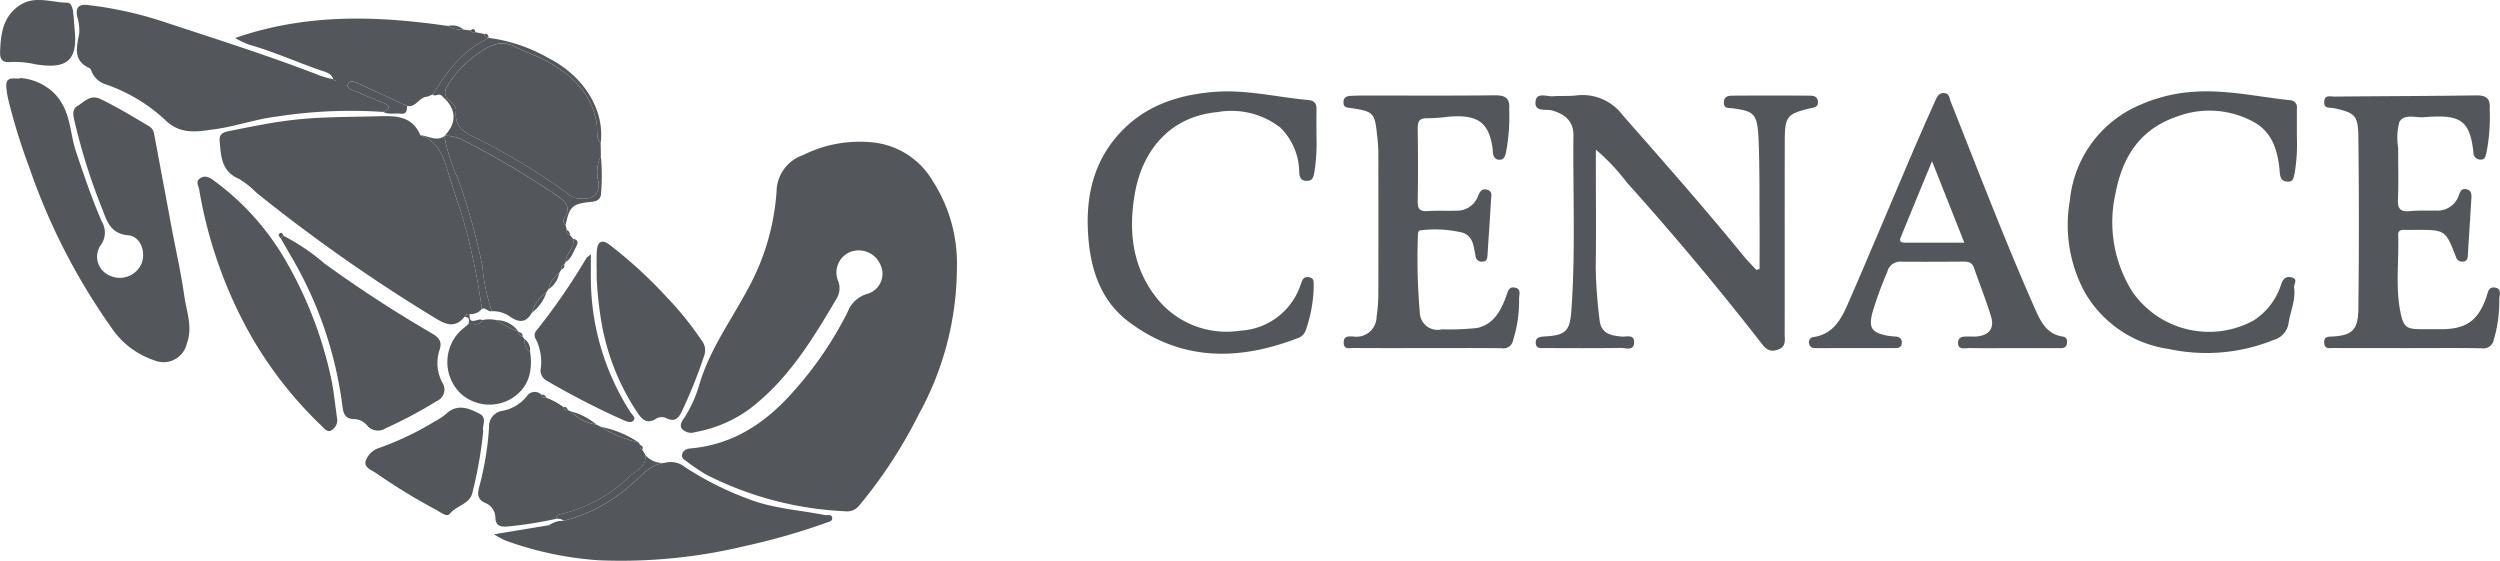<svg xmlns="http://www.w3.org/2000/svg" width="228.267" height="51.194" viewBox="0 0 228.267 51.194">
  <g id="Grupo_6820" data-name="Grupo 6820" transform="translate(-373.328 -180.054)">
    <path id="Trazado_10760" data-name="Trazado 10760" d="M460.7,204.527a27.891,27.891,0,0,1-3.5,13.391,43.265,43.265,0,0,1-5.391,8.258,1.407,1.407,0,0,1-1.342.557,30.969,30.969,0,0,1-12.684-3.355,21.6,21.6,0,0,1-1.939-1.328.458.458,0,0,1-.213-.578c.142-.374.462-.45.816-.482,3.947-.358,6.962-2.458,9.447-5.328a32.9,32.9,0,0,0,4.837-7.138,2.688,2.688,0,0,1,1.818-1.645,1.912,1.912,0,0,0,1.13-2.733,2.154,2.154,0,0,0-2.625-1.119,2.02,2.02,0,0,0-1.214,2.645,1.814,1.814,0,0,1-.154,1.692c-2.189,3.718-4.425,7.39-7.95,10.057a11.965,11.965,0,0,1-4.893,2.078,1.165,1.165,0,0,1-1.253-.292c-.273-.4.088-.794.3-1.129a11.429,11.429,0,0,0,1.272-2.848c.922-3.175,2.857-5.826,4.392-8.681a21.492,21.492,0,0,0,2.682-9.049,3.561,3.561,0,0,1,2.412-3.282,11.521,11.521,0,0,1,6.085-1.187,7.209,7.209,0,0,1,5.78,3.582A13.876,13.876,0,0,1,460.7,204.527Z" fill="#53565a"/>
    <path id="Trazado_10761" data-name="Trazado 10761" d="M415.743,208.974c-.782.98-1.562.8-2.552.2a151.219,151.219,0,0,1-16.46-11.533,7.669,7.669,0,0,0-1.575-1.252c-1.632-.69-1.654-2.092-1.775-3.5-.055-.64.414-.776.832-.86,2.007-.4,4-.822,6.056-1.046,2.469-.269,4.93-.241,7.4-.31,1.647-.045,3.252-.133,4.049,1.737,1.466.475,2.022,1.713,2.417,3.02.409,1.351.844,2.707,1.3,4.031a59.169,59.169,0,0,1,1.893,8.8,1.314,1.314,0,0,1-1.112.47C416.009,208.724,415.821,208.746,415.743,208.974Z" fill="#53565a"/>
    <path id="Trazado_10762" data-name="Trazado 10762" d="M416.739,182.992l.8.165a.4.4,0,0,0,.4.33l.037.033c-2.353,1.08-3.824,3.037-5.127,5.161l-.509.2h.015c-.746.008-1.035,1.015-1.858.852-1.448-.671-2.893-1.35-4.349-2.007-.354-.16-.884-.448-1.063.041-.147.4.464.5.777.644.816.376,1.655.7,2.486,1.043.753.31.5.571-.036.821a43.907,43.907,0,0,0-9.747.427c-1.922.233-3.79.913-5.677,1.158-1.414.183-3.061.573-4.5-.872a15.319,15.319,0,0,0-5.354-3.216,2.03,2.03,0,0,1-1.312-1.125c-.054-.137-.118-.328-.23-.377-1.56-.693-1.137-1.986-.931-3.17a4.184,4.184,0,0,0-.189-1.542c-.139-.778.112-1.145.946-1.048a34.515,34.515,0,0,1,6.877,1.508c4.822,1.593,9.668,3.114,14.4,4.958a11.1,11.1,0,0,0,1.19.325,1.606,1.606,0,0,0,.168.133c.015.01.055-.02.083-.031l-.266-.086c-.184-.606-.766-.7-1.231-.861-2.184-.762-4.3-1.717-6.533-2.343a8.735,8.735,0,0,1-1.212-.589c6.533-2.262,12.959-2.035,19.429-1.1a2.371,2.371,0,0,0,1.429.333l.624.072C416.381,183.048,416.569,182.993,416.739,182.992Z" fill="#53565a"/>
    <path id="Trazado_10763" data-name="Trazado 10763" d="M533.989,204.619c0-1.372.009-2.744,0-4.116-.019-2.592.016-5.188-.095-7.776-.1-2.361-.466-2.519-2.372-2.785-.353-.049-.8.054-.794-.536.008-.611.473-.616.875-.619q3.438-.021,6.876,0c.369,0,.8.018.839.542.042.543-.388.533-.754.623-2.081.51-2.27.739-2.275,3-.013,5.862,0,11.724-.008,17.586,0,.571.172,1.188-.666,1.457-.812.26-1.129-.172-1.55-.714q-5.842-7.5-12.2-14.57a18.917,18.917,0,0,0-2.824-2.995v1.836c0,2.969.035,5.938-.013,8.906a43.98,43.98,0,0,0,.353,4.816c.116,1.231,1.023,1.418,2.009,1.512.438.041,1.145-.245,1.145.506,0,.846-.773.525-1.223.531-2.292.033-4.584.02-6.876.012-.357,0-.847.1-.885-.438-.039-.561.4-.6.852-.625,1.879-.11,2.267-.489,2.4-2.36.39-5.326.133-10.661.19-15.992.013-1.255-.713-1.914-1.929-2.278-.544-.163-1.634.193-1.533-.81.09-.894,1.02-.447,1.6-.491.71-.053,1.432.013,2.137-.075a4.575,4.575,0,0,1,4.23,1.814c3.715,4.223,7.436,8.442,10.991,12.8.374.46.8.88,1.2,1.318Z" fill="#53565a"/>
    <path id="Trazado_10764" data-name="Trazado 10764" d="M375.253,187.181a5.007,5.007,0,0,1,2.991,1.354c1.58,1.582,1.421,3.569,2.021,5.352.726,2.16,1.451,4.312,2.359,6.4a1.926,1.926,0,0,1-.067,2.1,1.866,1.866,0,0,0,.771,2.821,2.166,2.166,0,0,0,2.866-.964c.516-1.069.018-2.6-1.157-2.706-1.647-.145-1.958-1.333-2.377-2.411a54.742,54.742,0,0,1-2.524-7.993c-.116-.521-.274-1.086.291-1.422.635-.378,1.151-1.068,2.109-.6,1.518.736,2.951,1.608,4.4,2.466a.989.989,0,0,1,.469.728q.805,4.287,1.6,8.577c.384,2.044.854,4.077,1.14,6.135.2,1.451.809,2.878.239,4.413a2.177,2.177,0,0,1-2.958,1.527,7.583,7.583,0,0,1-3.884-2.927,57.8,57.8,0,0,1-7.558-14.738,54.345,54.345,0,0,1-1.88-6.066,7.128,7.128,0,0,1-.2-1.221C373.833,186.865,374.727,187.356,375.253,187.181Z" fill="#53565a"/>
    <path id="Trazado_10765" data-name="Trazado 10765" d="M583.048,192.532a15.942,15.942,0,0,1-.209,3.364c-.094.383-.108.768-.637.742-.508-.026-.672-.3-.712-.805-.148-1.849-.594-3.637-2.336-4.615a8.394,8.394,0,0,0-6.963-.554c-3.406,1.132-5.064,3.631-5.715,7.111a11.9,11.9,0,0,0,1.555,8.922,8.518,8.518,0,0,0,11.047,2.63,6.062,6.062,0,0,0,2.533-3.319c.2-.536.445-.758.967-.624.621.16.172.62.217.936.164,1.146-.36,2.192-.513,3.294a1.89,1.89,0,0,1-1.367,1.484,16.349,16.349,0,0,1-9.584.816,10.545,10.545,0,0,1-7.641-5.16,12.879,12.879,0,0,1-1.371-8.376A10.57,10.57,0,0,1,568.8,189.6a14.33,14.33,0,0,1,4.441-1.134c3.095-.3,6.115.411,9.163.737a.638.638,0,0,1,.646.742C583.045,190.8,583.048,191.668,583.048,192.532Z" fill="#53565a"/>
    <path id="Trazado_10766" data-name="Trazado 10766" d="M493.531,192.434a17.086,17.086,0,0,1-.215,3.475c-.1.427-.21.676-.706.658s-.608-.3-.653-.722a5.813,5.813,0,0,0-1.72-4.138,7.281,7.281,0,0,0-5.715-1.422c-4.377.4-6.893,3.5-7.58,7.468-.6,3.485-.2,6.694,1.965,9.47a8.143,8.143,0,0,0,7.66,3.024,6.154,6.154,0,0,0,5.527-4.217c.143-.353.19-.737.718-.671.574.071.44.513.468.861a12.859,12.859,0,0,1-.716,3.956,1.145,1.145,0,0,1-.771.761c-5.4,2.078-10.635,2.1-15.434-1.525-2.382-1.8-3.357-4.457-3.629-7.341-.339-3.587.242-6.975,2.749-9.764,2.312-2.572,5.338-3.588,8.7-3.861,2.916-.236,5.738.483,8.606.741.591.053.763.346.751.882C493.517,190.857,493.531,191.646,493.531,192.434Z" fill="#53565a"/>
    <path id="Trazado_10767" data-name="Trazado 10767" d="M503.683,211.837c-2.253,0-4.507.008-6.76-.008-.365,0-.907.181-.907-.5,0-.638.493-.564.891-.549a1.836,1.836,0,0,0,2.112-1.8,14.556,14.556,0,0,0,.16-2.239q.014-6.423,0-12.846a13.961,13.961,0,0,0-.108-1.456c-.218-2.1-.318-2.206-2.385-2.517-.338-.051-.69-.017-.689-.524,0-.465.3-.572.658-.592.561-.031,1.125-.029,1.688-.029,3.831,0,7.662.021,11.493-.02.965-.011,1.373.277,1.29,1.284a17.319,17.319,0,0,1-.307,4.023c-.1.313-.179.574-.561.577-.438,0-.57-.292-.619-.656-.02-.149-.014-.3-.036-.449-.36-2.4-1.437-3.043-4.058-2.822a15.672,15.672,0,0,1-1.9.138c-.729-.028-.877.3-.869.946.028,2.216.036,4.433,0,6.648-.012.7.21.927.9.882.86-.057,1.726-.01,2.589-.037a2.053,2.053,0,0,0,2.019-1.335c.141-.348.311-.714.813-.586.539.138.391.582.372.926-.093,1.682-.216,3.363-.321,5.045-.02.326-.068.607-.487.6a.552.552,0,0,1-.607-.513c-.182-.816-.165-1.776-1.176-2.129a10.823,10.823,0,0,0-3.8-.22c-.239,0-.287.216-.281.408a55.732,55.732,0,0,0,.168,7.077,1.623,1.623,0,0,0,2.021,1.56,23.972,23.972,0,0,0,3.246-.127c1.508-.371,2.121-1.561,2.608-2.855.16-.425.223-.967.841-.822.573.134.343.669.349,1.048a11.714,11.714,0,0,1-.551,3.756.882.882,0,0,1-1.03.726C508.19,211.82,505.936,211.837,503.683,211.837Z" fill="#53565a"/>
    <path id="Trazado_10768" data-name="Trazado 10768" d="M593.153,211.838c-2.253,0-4.506,0-6.759-.007-.343,0-.806.141-.849-.454-.046-.643.405-.576.826-.6,1.7-.112,2.269-.6,2.291-2.5q.094-7.884,0-15.771c-.025-1.942-.342-2.154-2.229-2.576-.348-.078-.923.088-.889-.581s.571-.473.936-.476c4.317-.041,8.634-.048,12.951-.109.93-.013,1.295.3,1.222,1.24a17.05,17.05,0,0,1-.3,4.025c-.093.289-.109.619-.523.6a.642.642,0,0,1-.665-.628c0-.037,0-.075-.008-.112-.322-2.944-1.285-3.4-4.5-3.131-.759.064-1.848-.361-2.261.462a5.705,5.705,0,0,0-.1,2.332c-.005,1.577.049,3.157-.02,4.731-.039.873.266,1.126,1.092,1.048.783-.074,1.576-.036,2.364-.052a2.046,2.046,0,0,0,2.1-1.374c.118-.323.212-.662.679-.576.445.082.494.417.473.768-.1,1.758-.22,3.514-.326,5.271-.021.341-.114.583-.52.574a.561.561,0,0,1-.563-.435c-.964-2.466-.97-2.464-3.671-2.463-.376,0-.751.008-1.127,0-.323-.005-.49.136-.478.466.082,2.32-.258,4.659.189,6.961.291,1.5.555,1.646,2.046,1.641.564,0,1.127,0,1.69,0,2.267,0,3.361-.771,4.122-2.908.146-.412.17-.995.793-.892.679.111.376.717.391,1.112a12.289,12.289,0,0,1-.5,3.642.965.965,0,0,1-1.129.787C597.66,211.815,595.406,211.839,593.153,211.838Z" fill="#53565a"/>
    <path id="Trazado_10769" data-name="Trazado 10769" d="M557,211.841c-1.277,0-2.554.016-3.831-.008-.4-.008-1.056.219-1.057-.467s.643-.576,1.119-.586c.188,0,.377.015.564,0,1.147-.106,1.661-.738,1.327-1.834-.457-1.5-1.046-2.957-1.555-4.441-.171-.495-.516-.568-.967-.565-1.878.014-3.757.022-5.635.008a1.223,1.223,0,0,0-1.316.933,34.949,34.949,0,0,0-1.347,3.673c-.375,1.454-.083,1.875,1.391,2.154.257.048.522.058.783.083a.505.505,0,0,1,.492.617c-.023.335-.258.425-.55.425q-3.663,0-7.325.008c-.3,0-.52-.1-.579-.414a.459.459,0,0,1,.376-.594c1.959-.277,2.641-1.84,3.3-3.35,1.939-4.458,3.813-8.944,5.723-13.414.689-1.613,1.4-3.215,2.118-4.817.152-.339.313-.713.782-.7.521.012.5.474.634.8,2.528,6.355,4.967,12.747,7.735,19,.483,1.09,1.05,2.207,2.442,2.422.4.062.474.284.429.633-.052.409-.333.436-.655.436C559.931,211.839,558.466,211.841,557,211.841Zm-4.317-9.629-2.947-7.439c-1.041,2.528-1.967,4.76-2.876,7-.152.375.126.439.421.439Z" fill="#53565a"/>
    <path id="Trazado_10770" data-name="Trazado 10770" d="M423.54,227.964a2,2,0,0,1,1.234-.35,14.523,14.523,0,0,0,6.043-3.189c1.005-.779,1.766-1.958,3.192-2.106a2.049,2.049,0,0,1,1.874.392,28.521,28.521,0,0,0,5.7,2.872c2.281.91,4.7,1.028,7.063,1.5.236.046.6-.119.662.223s-.278.38-.521.473a59.606,59.606,0,0,1-7.326,2.106,48.384,48.384,0,0,1-13.476,1.325,31.014,31.014,0,0,1-8.523-1.809,8.061,8.061,0,0,1-1.027-.562l4.951-.82.1.022Z" fill="#53565a"/>
    <path id="Trazado_10771" data-name="Trazado 10771" d="M428.173,193.142c.007.387.013.775.02,1.162a3.443,3.443,0,0,0-.212,2.386c.083,1.275-.643,1.639-2.008,1.469a2.462,2.462,0,0,1-.965-.546,59.83,59.83,0,0,0-7.715-4.714c-1.081-.546-2.541-.954-2.327-2.731.041-.346-.3-.678-.593-.919-.563-.456-.467-.936-.118-1.478a9.92,9.92,0,0,1,2.523-2.689c1.032-.741,2.169-1.5,3.6-.748.886.469,1.867.76,2.747,1.239,2.336,1.269,4.208,2.918,4.685,5.753C427.91,191.924,427.7,192.613,428.173,193.142Z" fill="#53565a"/>
    <path id="Trazado_10772" data-name="Trazado 10772" d="M431.632,220.45l.142.232a.362.362,0,0,0,.2.432l.286.493c.1,1.08-.817,1.385-1.441,1.937a13.315,13.315,0,0,1-6.37,3.476.362.362,0,0,0-.311.4,36.855,36.855,0,0,1-4.54.713c-.582.026-1.024-.071-1.038-.827a1.464,1.464,0,0,0-.913-1.324c-.68-.293-.739-.765-.594-1.367a27.415,27.415,0,0,0,.928-5.518,1.432,1.432,0,0,1,1.262-1.539,3.743,3.743,0,0,0,2.165-1.293.855.855,0,0,1,1.35-.169c.057.246.23.3.454.275a6.6,6.6,0,0,1,1.574.861c.044.223.2.288.4.265l.283.13a3.733,3.733,0,0,0,2.293,1.182l.439.225A10.723,10.723,0,0,0,431.632,220.45Z" fill="#53565a"/>
    <path id="Trazado_10773" data-name="Trazado 10773" d="M399.209,201.58a19.854,19.854,0,0,1,3.776,2.554,116.142,116.142,0,0,0,9.8,6.374c.671.385.924.781.666,1.532a3.789,3.789,0,0,0,.268,2.952,1.146,1.146,0,0,1-.524,1.689,40.3,40.3,0,0,1-4.66,2.48,1.277,1.277,0,0,1-1.708-.284,1.587,1.587,0,0,0-1.068-.554c-1.056.033-1.1-.677-1.193-1.392a35.83,35.83,0,0,0-4.6-13.372c-.336-.577-.663-1.159-1-1.74Z" fill="#53565a"/>
    <path id="Trazado_10774" data-name="Trazado 10774" d="M404.124,218.38a1.1,1.1,0,0,1-.482.934c-.418.283-.683-.118-.944-.366a36.249,36.249,0,0,1-7.268-9.74,41.231,41.231,0,0,1-3.917-11.856c-.061-.348-.356-.723.082-1.017.463-.309.88-.077,1.243.195a23.7,23.7,0,0,1,6.494,7.181,36.905,36.905,0,0,1,4.229,10.872C403.811,215.784,403.926,217.013,404.124,218.38Z" fill="#53565a"/>
    <path id="Trazado_10775" data-name="Trazado 10775" d="M424.986,203.976c-.046.077-.093.154-.138.231a.345.345,0,0,0-.263.452c-.065.11-.131.22-.195.329a2.281,2.281,0,0,0-.971,1.47c-.06.082-.121.163-.18.245a3.616,3.616,0,0,0-1.349,1.91c-.48.848-1.088.947-1.9.416a2.76,2.76,0,0,0-1.752-.559,16.857,16.857,0,0,1-.857-4.09,57.643,57.643,0,0,0-2.2-7.9,17.385,17.385,0,0,1-1.281-3.995l.033-.039a3.879,3.879,0,0,1,1.619.371,81.35,81.35,0,0,1,8.646,5.113c.725.5,1.306,1.012.693,1.976a.478.478,0,0,0,.082.7c.033.144.065.288.1.431a.351.351,0,0,0,.295.481l.288.349C425.869,202.708,424.945,203.189,424.986,203.976Z" fill="#53565a"/>
    <path id="Trazado_10776" data-name="Trazado 10776" d="M427.81,205.455c0-.979-.024-1.693.006-2.4.041-.95.464-1.2,1.185-.641a41.162,41.162,0,0,1,5.178,4.745,29.489,29.489,0,0,1,3.227,4,1.412,1.412,0,0,1,.253,1.264,44.458,44.458,0,0,1-2.118,5.287c-.312.6-.662.865-1.326.549a.979.979,0,0,0-.975.022c-.925.6-1.381-.05-1.806-.693a21.427,21.427,0,0,1-3.271-8.61A34.428,34.428,0,0,1,427.81,205.455Z" fill="#53565a"/>
    <path id="Trazado_10777" data-name="Trazado 10777" d="M417.452,219.415a39.19,39.19,0,0,1-.994,5.641c-.236,1.031-1.45,1.149-2.054,1.906-.283.355-.887-.17-1.3-.384a54.376,54.376,0,0,1-5.444-3.33c-.41-.276-1.113-.5-.945-1.1a1.9,1.9,0,0,1,1.25-1.2,27.2,27.2,0,0,0,5.049-2.411,5.493,5.493,0,0,0,1.027-.676c1.023-.966,2.046-.557,3.062-.037C417.853,218.208,417.316,218.9,417.452,219.415Z" fill="#53565a"/>
    <path id="Trazado_10778" data-name="Trazado 10778" d="M427.279,203.266c0,.914-.012,1.645,0,2.375a22.663,22.663,0,0,0,3.631,12.075c.147.228.51.464.243.75-.211.227-.553.092-.842-.026a72.078,72.078,0,0,1-7.1-3.649,1.052,1.052,0,0,1-.5-1.151,4.654,4.654,0,0,0-.459-2.624.649.649,0,0,1,.083-.815,57.222,57.222,0,0,0,4.529-6.574C426.915,203.546,427.014,203.5,427.279,203.266Z" fill="#53565a"/>
    <path id="Trazado_10779" data-name="Trazado 10779" d="M421.725,212.136c.315,2.015-.278,3.475-1.767,4.35a3.913,3.913,0,0,1-4.588-.518,4,4,0,0,1,.214-5.9c.181-.131.345-.287.516-.431.432-.087.987.259,1.272-.356a2.858,2.858,0,0,1,1.265,0,9.671,9.671,0,0,0,2.026,1.052l.017.017a.429.429,0,0,0,.368.436.436.436,0,0,1,.114.187C421.251,211.412,421.242,211.894,421.725,212.136Z" fill="#53565a"/>
    <path id="Trazado_10780" data-name="Trazado 10780" d="M380.163,183c.249,2.868-1.082,3.323-3.6,2.925a8.219,8.219,0,0,0-2.226-.21c-.7.079-1.031-.15-1-.928.057-1.65.26-3.221,1.772-4.238,1.393-.937,2.911-.262,4.371-.249.336,0,.474.466.519.8C380.075,181.731,380.109,182.367,380.163,183Z" fill="#53565a"/>
    <path id="Trazado_10781" data-name="Trazado 10781" d="M424.973,200.6a.478.478,0,0,1-.082-.7c.613-.964.032-1.475-.693-1.976a81.35,81.35,0,0,0-8.646-5.113,3.879,3.879,0,0,0-1.619-.371c1.178-1.239,1.051-2.506-.289-3.656-.306-.263-.569.159-.794-.106,1.3-2.125,2.775-4.082,5.128-5.162a14.808,14.808,0,0,1,5.432,1.844c3.22,1.632,5.155,4.734,4.763,7.778-.469-.529-.263-1.218-.364-1.816-.477-2.835-2.349-4.484-4.685-5.753-.88-.479-1.861-.77-2.747-1.239-1.43-.756-2.567.007-3.6.748a9.92,9.92,0,0,0-2.523,2.689c-.349.542-.445,1.022.118,1.478.3.241.634.573.593.919-.214,1.777,1.246,2.185,2.327,2.731a59.83,59.83,0,0,1,7.715,4.714,2.462,2.462,0,0,0,.965.546c1.365.17,2.091-.194,2.008-1.469a3.443,3.443,0,0,1,.212-2.386,18.843,18.843,0,0,1,.02,3.334c0,.582-.315.8-.921.853C425.584,198.647,425.314,198.935,424.973,200.6Z" fill="#53565a"/>
    <path id="Trazado_10782" data-name="Trazado 10782" d="M413.9,192.483a17.385,17.385,0,0,0,1.281,3.995,57.643,57.643,0,0,1,2.2,7.9,16.857,16.857,0,0,0,.857,4.09c-.342.089-.558-.36-.913-.212a59.169,59.169,0,0,0-1.893-8.8c-.452-1.324-.887-2.68-1.3-4.031-.395-1.307-.951-2.545-2.417-3.02C412.444,192.449,413.154,193,413.9,192.483Z" fill="#53565a"/>
    <path id="Trazado_10783" data-name="Trazado 10783" d="M424.133,227.416a.362.362,0,0,1,.311-.4,13.315,13.315,0,0,0,6.37-3.476c.624-.552,1.541-.857,1.441-1.937a2.067,2.067,0,0,0,1.754.712c-1.426.148-2.187,1.327-3.192,2.106a14.523,14.523,0,0,1-6.043,3.189C424.6,227.407,424.363,227.431,424.133,227.416Z" fill="#53565a"/>
    <path id="Trazado_10784" data-name="Trazado 10784" d="M408.314,190.277c.538-.25.789-.511.036-.821-.831-.342-1.67-.667-2.486-1.043-.313-.144-.924-.24-.777-.644.179-.489.709-.2,1.063-.041,1.456.657,2.9,1.336,4.349,2.007-.026.37-.016.772-.574.7C409.389,190.373,408.829,190.544,408.314,190.277Z" fill="#53565a"/>
    <path id="Trazado_10785" data-name="Trazado 10785" d="M431.632,220.45a10.723,10.723,0,0,1-3.434-1.42A9.417,9.417,0,0,1,431.632,220.45Z" fill="#53565a"/>
    <path id="Trazado_10786" data-name="Trazado 10786" d="M424.986,203.976c-.041-.787.883-1.268.667-2.11.477.035.456.4.313.647C425.677,203.021,425.534,203.639,424.986,203.976Z" fill="#53565a"/>
    <path id="Trazado_10787" data-name="Trazado 10787" d="M427.759,218.8a3.733,3.733,0,0,1-2.293-1.182A5.934,5.934,0,0,1,427.759,218.8Z" fill="#53565a"/>
    <path id="Trazado_10788" data-name="Trazado 10788" d="M421.89,208.613a3.616,3.616,0,0,1,1.349-1.91A3.922,3.922,0,0,1,421.89,208.613Z" fill="#53565a"/>
    <path id="Trazado_10789" data-name="Trazado 10789" d="M420.663,210.338a9.671,9.671,0,0,1-2.026-1.052A2.434,2.434,0,0,1,420.663,210.338Z" fill="#53565a"/>
    <path id="Trazado_10790" data-name="Trazado 10790" d="M417.372,209.284c-.285.615-.84.269-1.272.356.1-.342.113-.632-.357-.666.078-.228.266-.25.467-.246C416.115,209.922,417.03,209,417.372,209.284Z" fill="#53565a"/>
    <path id="Trazado_10791" data-name="Trazado 10791" d="M423.419,206.458a2.281,2.281,0,0,1,.971-1.47A2.232,2.232,0,0,1,423.419,206.458Z" fill="#53565a"/>
    <path id="Trazado_10792" data-name="Trazado 10792" d="M415.662,182.764a2.371,2.371,0,0,1-1.429-.333A1.542,1.542,0,0,1,415.662,182.764Z" fill="#53565a"/>
    <path id="Trazado_10793" data-name="Trazado 10793" d="M421.725,212.136c-.483-.242-.474-.724-.563-1.158A1.2,1.2,0,0,1,421.725,212.136Z" fill="#53565a"/>
    <path id="Trazado_10794" data-name="Trazado 10794" d="M416.739,182.992c-.17,0-.358.056-.453-.156C416.524,182.638,416.685,182.661,416.739,182.992Z" fill="#53565a"/>
    <path id="Trazado_10795" data-name="Trazado 10795" d="M424.585,204.659a.345.345,0,0,1,.263-.452A.365.365,0,0,1,424.585,204.659Z" fill="#53565a"/>
    <path id="Trazado_10796" data-name="Trazado 10796" d="M425.365,201.517a.351.351,0,0,1-.295-.481A.506.506,0,0,1,425.365,201.517Z" fill="#53565a"/>
    <path id="Trazado_10797" data-name="Trazado 10797" d="M425.183,217.493c-.207.023-.358-.042-.4-.265C425.011,217.17,425.116,217.3,425.183,217.493Z" fill="#53565a"/>
    <path id="Trazado_10798" data-name="Trazado 10798" d="M431.969,221.114a.362.362,0,0,1-.2-.432C431.983,220.761,432.093,220.884,431.969,221.114Z" fill="#53565a"/>
    <path id="Trazado_10799" data-name="Trazado 10799" d="M417.941,183.487a.4.4,0,0,1-.4-.33C417.818,183.087,417.913,183.246,417.941,183.487Z" fill="#53565a"/>
    <path id="Trazado_10800" data-name="Trazado 10800" d="M423.207,216.367c-.224.027-.4-.029-.454-.275A.394.394,0,0,1,423.207,216.367Z" fill="#53565a"/>
    <path id="Trazado_10801" data-name="Trazado 10801" d="M421.048,210.791a.429.429,0,0,1-.368-.436C420.9,210.417,421.069,210.525,421.048,210.791Z" fill="#53565a"/>
    <path id="Trazado_10802" data-name="Trazado 10802" d="M398.968,201.819c-.119-.13-.29-.3-.121-.444.2-.168.3.027.361.206Z" fill="#53565a"/>
    <path id="Trazado_10803" data-name="Trazado 10803" d="M412.357,188.883h-.016l.029.057Z" fill="#53565a"/>
    <path id="Trazado_10804" data-name="Trazado 10804" d="M423.54,227.964l-.06.072-.1-.022A.125.125,0,0,1,423.54,227.964Z" fill="#53565a"/>
    <path id="Trazado_10805" data-name="Trazado 10805" d="M403.78,187.319l.266.086c-.028.011-.068.041-.083.031a1.606,1.606,0,0,1-.168-.133Z" fill="#53565a"/>
  </g>
</svg>
